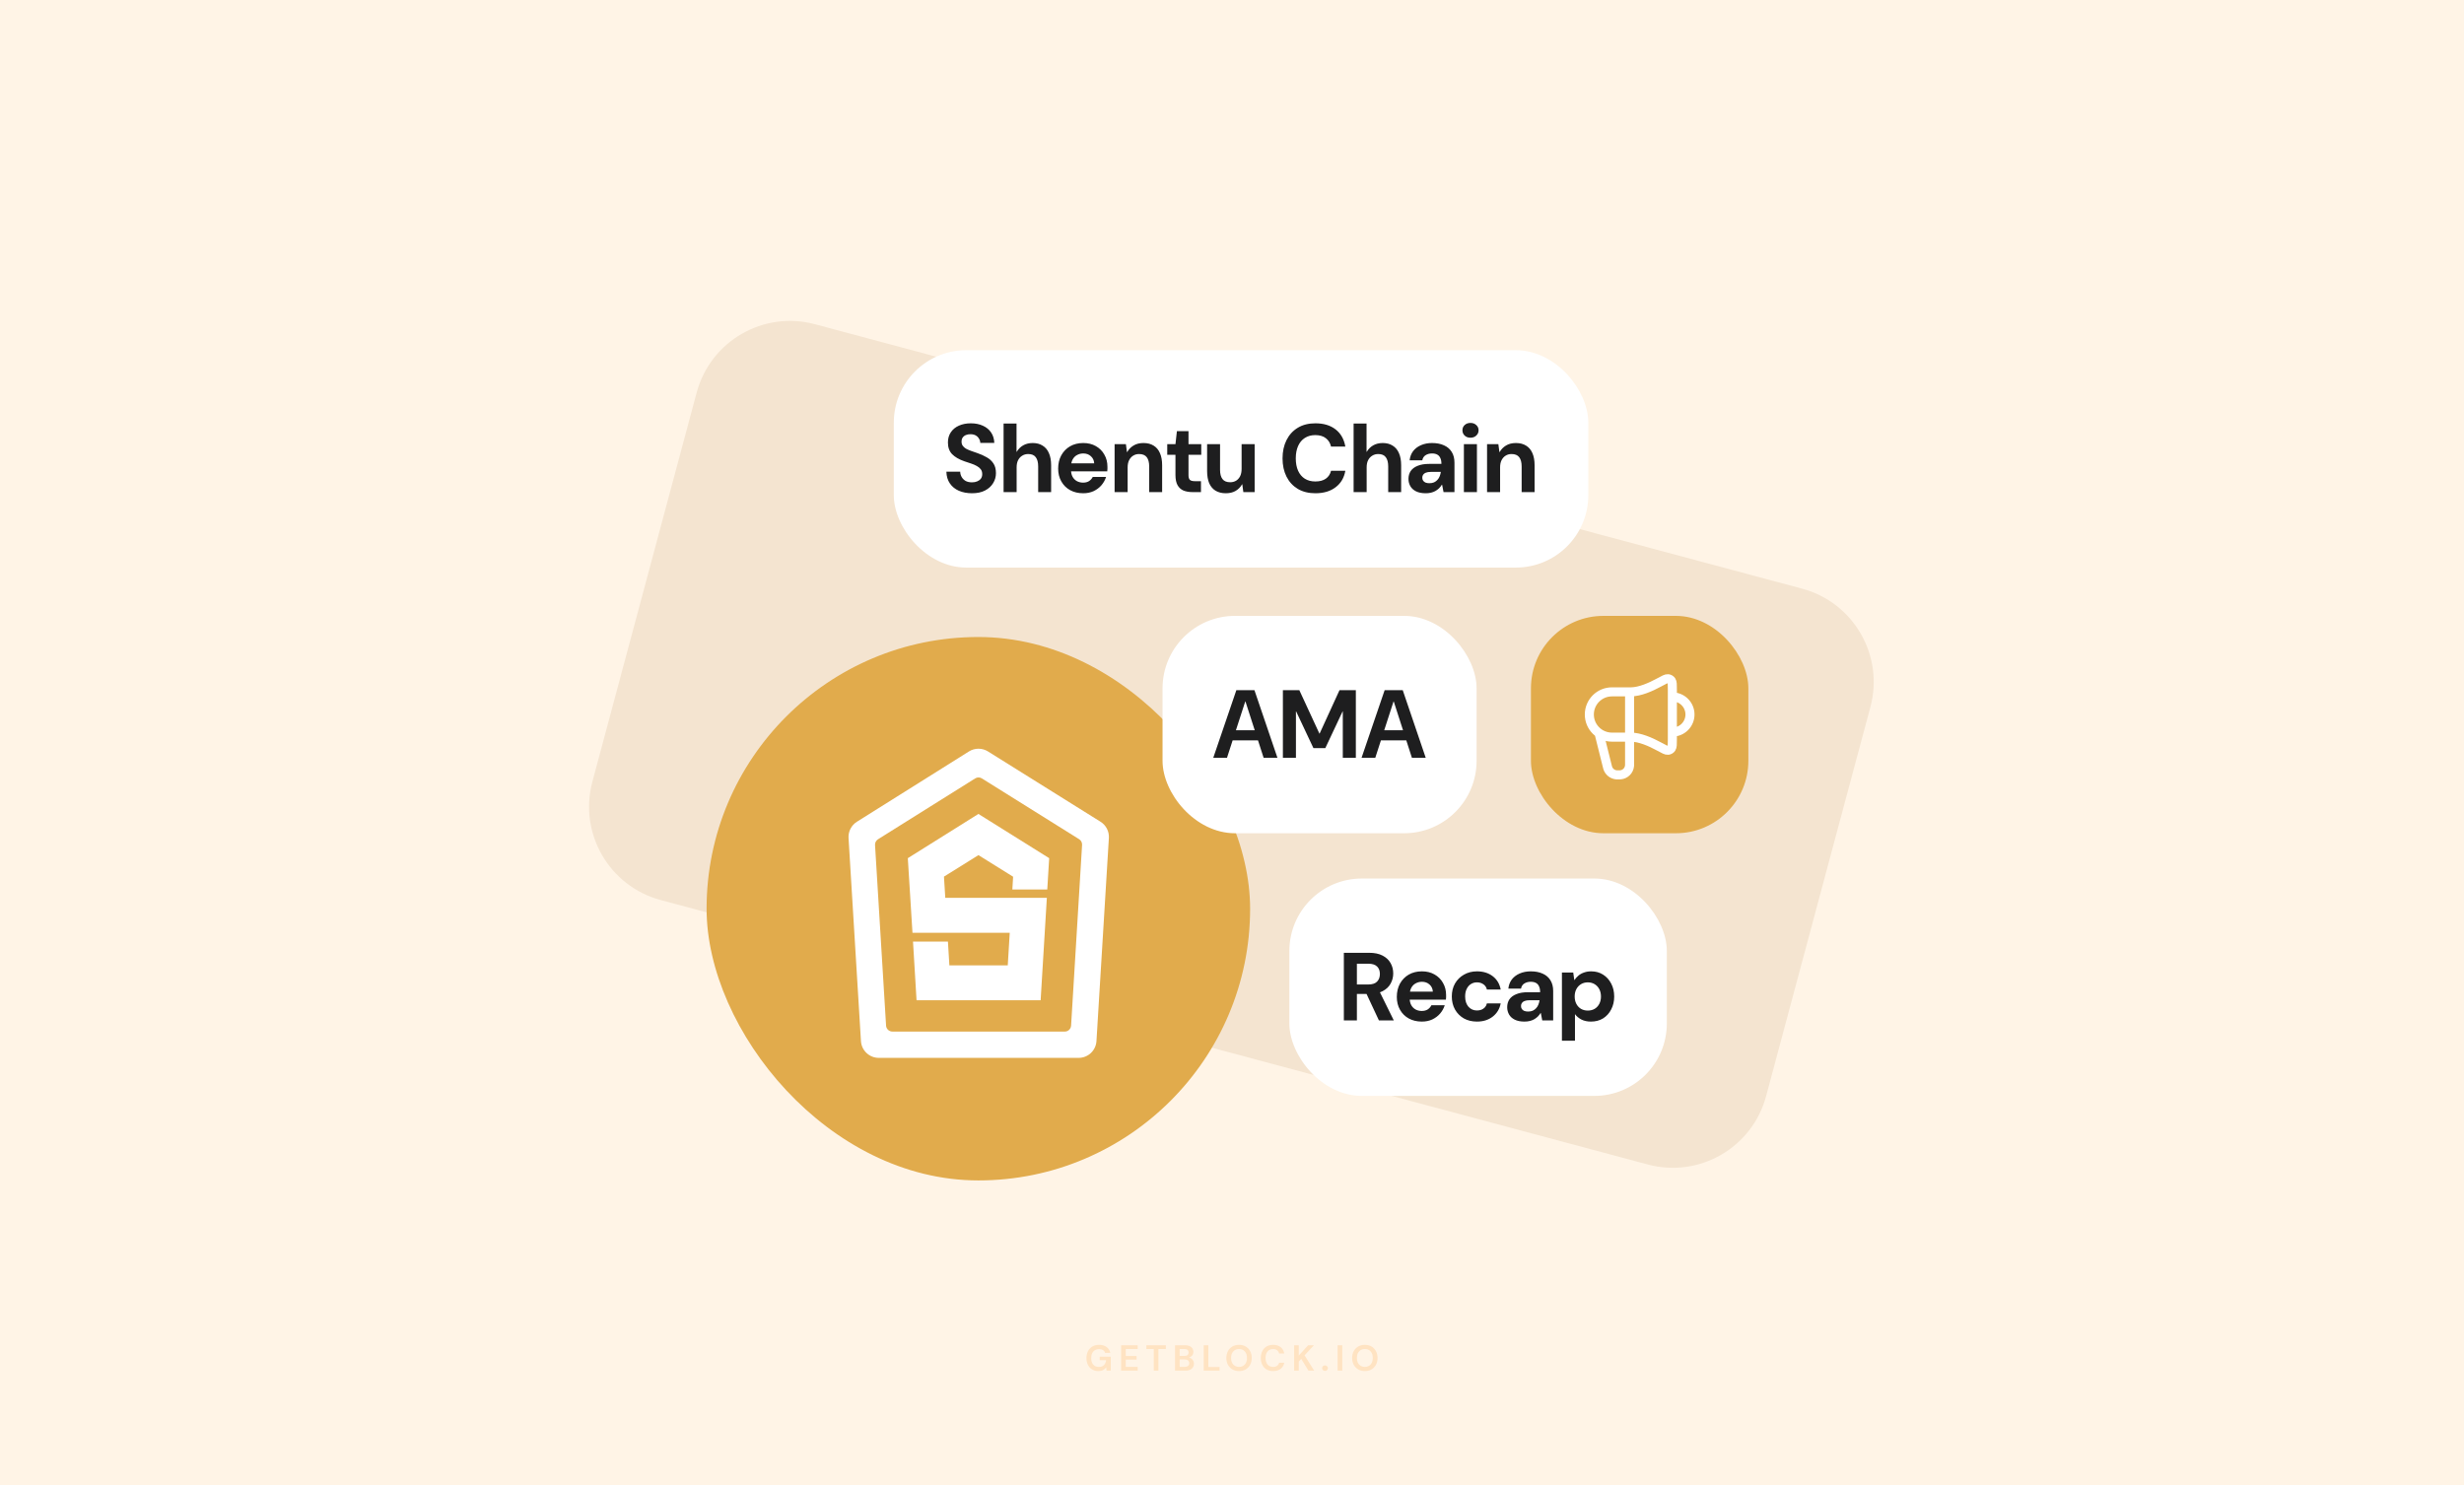 <svg width="816" height="492" viewBox="0 0 816 492" fill="none" xmlns="http://www.w3.org/2000/svg">
<rect width="816" height="492" fill="#FFF4E6"/>
<path d="M584.876 363.09C580.302 380.161 562.755 390.292 545.684 385.718L218.803 298.13C201.732 293.556 191.602 276.009 196.176 258.938L230.718 130.024C235.292 112.954 252.839 102.823 269.91 107.397L596.791 194.985C613.862 199.559 623.992 217.105 619.418 234.176L584.876 363.09Z" fill="#F4E4D0"/>
<path opacity="0.16" d="M363.747 454.144C362.955 454.144 362.263 453.964 361.671 453.604C361.079 453.244 360.619 452.744 360.291 452.104C359.963 451.456 359.799 450.704 359.799 449.848C359.799 448.984 359.967 448.224 360.303 447.568C360.647 446.904 361.131 446.388 361.755 446.02C362.387 445.644 363.135 445.456 363.999 445.456C364.983 445.456 365.799 445.692 366.447 446.164C367.095 446.636 367.515 447.288 367.707 448.12H365.991C365.863 447.728 365.631 447.424 365.295 447.208C364.959 446.984 364.527 446.872 363.999 446.872C363.159 446.872 362.511 447.14 362.055 447.676C361.599 448.204 361.371 448.932 361.371 449.86C361.371 450.788 361.595 451.508 362.043 452.02C362.499 452.524 363.115 452.776 363.891 452.776C364.651 452.776 365.223 452.572 365.607 452.164C365.999 451.748 366.235 451.204 366.315 450.532H364.191V449.38H367.863V454H366.447L366.327 452.896C366.055 453.296 365.715 453.604 365.307 453.82C364.899 454.036 364.379 454.144 363.747 454.144ZM371.277 454V445.6H376.761V446.836H372.813V449.14H376.401V450.34H372.813V452.764H376.761V454H371.277ZM382.09 454V446.836H379.642V445.6H386.086V446.836H383.626V454H382.09ZM389.144 454V445.6H392.516C393.388 445.6 394.052 445.804 394.508 446.212C394.972 446.612 395.204 447.128 395.204 447.76C395.204 448.288 395.06 448.712 394.772 449.032C394.492 449.344 394.148 449.556 393.74 449.668C394.22 449.764 394.616 450.004 394.928 450.388C395.24 450.764 395.396 451.204 395.396 451.708C395.396 452.372 395.156 452.92 394.676 453.352C394.196 453.784 393.516 454 392.636 454H389.144ZM390.68 449.128H392.288C392.72 449.128 393.052 449.028 393.284 448.828C393.516 448.628 393.632 448.344 393.632 447.976C393.632 447.624 393.516 447.348 393.284 447.148C393.06 446.94 392.72 446.836 392.264 446.836H390.68V449.128ZM390.68 452.752H392.396C392.852 452.752 393.204 452.648 393.452 452.44C393.708 452.224 393.836 451.924 393.836 451.54C393.836 451.148 393.704 450.84 393.44 450.616C393.176 450.392 392.82 450.28 392.372 450.28H390.68V452.752ZM398.634 454V445.6H400.17V452.8H403.89V454H398.634ZM410.338 454.144C409.498 454.144 408.762 453.96 408.13 453.592C407.506 453.224 407.014 452.716 406.654 452.068C406.302 451.412 406.126 450.656 406.126 449.8C406.126 448.944 406.302 448.192 406.654 447.544C407.014 446.888 407.506 446.376 408.13 446.008C408.762 445.64 409.498 445.456 410.338 445.456C411.17 445.456 411.902 445.64 412.534 446.008C413.166 446.376 413.658 446.888 414.01 447.544C414.362 448.192 414.538 448.944 414.538 449.8C414.538 450.656 414.362 451.412 414.01 452.068C413.658 452.716 413.166 453.224 412.534 453.592C411.902 453.96 411.17 454.144 410.338 454.144ZM410.338 452.764C411.138 452.764 411.774 452.5 412.246 451.972C412.726 451.444 412.966 450.72 412.966 449.8C412.966 448.88 412.726 448.156 412.246 447.628C411.774 447.1 411.138 446.836 410.338 446.836C409.538 446.836 408.898 447.1 408.418 447.628C407.938 448.156 407.698 448.88 407.698 449.8C407.698 450.72 407.938 451.444 408.418 451.972C408.898 452.5 409.538 452.764 410.338 452.764ZM421.618 454.144C420.77 454.144 420.042 453.964 419.434 453.604C418.826 453.236 418.358 452.728 418.03 452.08C417.702 451.424 417.538 450.668 417.538 449.812C417.538 448.956 417.702 448.2 418.03 447.544C418.358 446.888 418.826 446.376 419.434 446.008C420.042 445.64 420.77 445.456 421.618 445.456C422.626 445.456 423.45 445.708 424.09 446.212C424.738 446.708 425.142 447.408 425.302 448.312H423.61C423.506 447.856 423.282 447.5 422.938 447.244C422.602 446.98 422.154 446.848 421.594 446.848C420.818 446.848 420.21 447.112 419.77 447.64C419.33 448.168 419.11 448.892 419.11 449.812C419.11 450.732 419.33 451.456 419.77 451.984C420.21 452.504 420.818 452.764 421.594 452.764C422.154 452.764 422.602 452.644 422.938 452.404C423.282 452.156 423.506 451.816 423.61 451.384H425.302C425.142 452.248 424.738 452.924 424.09 453.412C423.45 453.9 422.626 454.144 421.618 454.144ZM428.582 454V445.6H430.118V448.996L433.226 445.6H435.122L432.026 448.936L435.206 454H433.322L430.922 450.112L430.118 450.988V454H428.582ZM438.802 454.084C438.522 454.084 438.29 453.996 438.106 453.82C437.93 453.644 437.842 453.432 437.842 453.184C437.842 452.928 437.93 452.712 438.106 452.536C438.29 452.36 438.522 452.272 438.802 452.272C439.082 452.272 439.31 452.36 439.486 452.536C439.67 452.712 439.762 452.928 439.762 453.184C439.762 453.432 439.67 453.644 439.486 453.82C439.31 453.996 439.082 454.084 438.802 454.084ZM442.98 454V445.6H444.516V454H442.98ZM452 454.144C451.16 454.144 450.424 453.96 449.792 453.592C449.168 453.224 448.676 452.716 448.316 452.068C447.964 451.412 447.788 450.656 447.788 449.8C447.788 448.944 447.964 448.192 448.316 447.544C448.676 446.888 449.168 446.376 449.792 446.008C450.424 445.64 451.16 445.456 452 445.456C452.832 445.456 453.564 445.64 454.196 446.008C454.828 446.376 455.32 446.888 455.672 447.544C456.024 448.192 456.2 448.944 456.2 449.8C456.2 450.656 456.024 451.412 455.672 452.068C455.32 452.716 454.828 453.224 454.196 453.592C453.564 453.96 452.832 454.144 452 454.144ZM452 452.764C452.8 452.764 453.436 452.5 453.908 451.972C454.388 451.444 454.628 450.72 454.628 449.8C454.628 448.88 454.388 448.156 453.908 447.628C453.436 447.1 452.8 446.836 452 446.836C451.2 446.836 450.56 447.1 450.08 447.628C449.6 448.156 449.36 448.88 449.36 449.8C449.36 450.72 449.6 451.444 450.08 451.972C450.56 452.5 451.2 452.764 452 452.764Z" fill="#FF8800"/>
<rect x="296" y="116" width="230" height="72" rx="24" fill="white"/>
<path d="M321.891 163.384C320.269 163.384 318.819 163.107 317.539 162.552C316.28 161.997 315.288 161.187 314.563 160.12C313.837 159.053 313.453 157.763 313.411 156.248H317.987C318.008 156.909 318.179 157.507 318.499 158.04C318.819 158.573 319.256 159 319.811 159.32C320.387 159.619 321.08 159.768 321.891 159.768C322.552 159.768 323.128 159.661 323.619 159.448C324.131 159.235 324.536 158.936 324.835 158.552C325.133 158.147 325.283 157.645 325.283 157.048C325.283 156.408 325.123 155.875 324.803 155.448C324.483 155.021 324.045 154.659 323.491 154.36C322.936 154.04 322.296 153.763 321.571 153.528C320.867 153.293 320.131 153.048 319.363 152.792C317.592 152.173 316.237 151.384 315.299 150.424C314.381 149.464 313.923 148.184 313.923 146.584C313.923 145.261 314.243 144.131 314.883 143.192C315.523 142.232 316.419 141.496 317.571 140.984C318.723 140.472 320.035 140.216 321.507 140.216C323.021 140.216 324.355 140.483 325.507 141.016C326.659 141.528 327.565 142.275 328.227 143.256C328.888 144.237 329.24 145.389 329.283 146.712H324.643C324.621 146.179 324.472 145.699 324.195 145.272C323.939 144.824 323.576 144.472 323.107 144.216C322.637 143.96 322.083 143.832 321.443 143.832C320.888 143.811 320.376 143.896 319.907 144.088C319.459 144.259 319.096 144.536 318.819 144.92C318.563 145.283 318.435 145.741 318.435 146.296C318.435 146.829 318.563 147.277 318.819 147.64C319.075 148.003 319.427 148.323 319.875 148.6C320.344 148.856 320.899 149.101 321.539 149.336C322.179 149.571 322.883 149.816 323.651 150.072C324.781 150.456 325.805 150.915 326.723 151.448C327.661 151.96 328.408 152.632 328.963 153.464C329.539 154.296 329.827 155.384 329.827 156.728C329.827 157.923 329.517 159.021 328.899 160.024C328.301 161.027 327.416 161.837 326.243 162.456C325.069 163.075 323.619 163.384 321.891 163.384ZM332.356 163V140.28H336.644V149.656H336.708C337.242 148.739 337.956 148.024 338.852 147.512C339.748 147 340.804 146.744 342.02 146.744C343.3 146.744 344.388 147.032 345.284 147.608C346.202 148.163 346.895 148.984 347.364 150.072C347.855 151.16 348.1 152.504 348.1 154.104V163H343.812V154.488C343.812 153.165 343.546 152.152 343.012 151.448C342.5 150.744 341.668 150.392 340.516 150.392C339.77 150.392 339.108 150.573 338.532 150.936C337.956 151.277 337.498 151.779 337.156 152.44C336.836 153.08 336.676 153.869 336.676 154.808V163H332.356ZM358.717 163.384C357.096 163.384 355.656 163.043 354.397 162.36C353.16 161.677 352.189 160.717 351.485 159.48C350.781 158.243 350.429 156.824 350.429 155.224C350.429 153.56 350.77 152.099 351.453 150.84C352.157 149.56 353.128 148.557 354.365 147.832C355.624 147.107 357.085 146.744 358.749 146.744C360.328 146.744 361.714 147.085 362.909 147.768C364.125 148.451 365.064 149.389 365.725 150.584C366.408 151.757 366.749 153.091 366.749 154.584C366.749 154.797 366.749 155.043 366.749 155.32C366.749 155.576 366.728 155.843 366.685 156.12H353.501V153.464H362.365C362.301 152.483 361.928 151.693 361.245 151.096C360.584 150.499 359.752 150.2 358.749 150.2C358.002 150.2 357.32 150.371 356.701 150.712C356.082 151.032 355.592 151.523 355.229 152.184C354.866 152.845 354.685 153.688 354.685 154.712V155.64C354.685 156.515 354.856 157.272 355.197 157.912C355.538 158.531 356.008 159.011 356.605 159.352C357.224 159.693 357.917 159.864 358.685 159.864C359.474 159.864 360.136 159.693 360.669 159.352C361.202 158.989 361.608 158.531 361.885 157.976H366.301C365.981 158.979 365.469 159.896 364.765 160.728C364.061 161.539 363.197 162.189 362.173 162.68C361.149 163.149 359.997 163.384 358.717 163.384ZM369.12 163V147.128H372.864L373.216 149.752H373.28C373.792 148.835 374.496 148.109 375.392 147.576C376.288 147.021 377.387 146.744 378.688 146.744C380.011 146.744 381.131 147.032 382.048 147.608C382.966 148.163 383.659 148.984 384.128 150.072C384.619 151.16 384.864 152.504 384.864 154.104V163H380.576V154.488C380.576 153.165 380.31 152.152 379.776 151.448C379.243 150.744 378.39 150.392 377.216 150.392C376.491 150.392 375.84 150.573 375.264 150.936C374.71 151.277 374.262 151.779 373.92 152.44C373.6 153.08 373.44 153.869 373.44 154.808V163H369.12ZM394.907 163C393.777 163 392.785 162.829 391.931 162.488C391.099 162.125 390.449 161.539 389.979 160.728C389.51 159.896 389.275 158.765 389.275 157.336V150.648H386.555V147.128H389.275L389.755 142.808H393.595V147.128H397.819V150.648H393.595V157.4C393.595 158.147 393.755 158.669 394.075 158.968C394.395 159.245 394.939 159.384 395.707 159.384H397.723V163H394.907ZM405.933 163.384C404.632 163.384 403.512 163.107 402.573 162.552C401.656 161.997 400.952 161.176 400.461 160.088C399.992 158.979 399.757 157.624 399.757 156.024V147.128H404.045V155.64C404.045 156.963 404.312 157.976 404.845 158.68C405.378 159.384 406.232 159.736 407.405 159.736C408.13 159.736 408.781 159.565 409.357 159.224C409.933 158.861 410.381 158.36 410.701 157.72C411.021 157.059 411.181 156.259 411.181 155.32V147.128H415.501V163H411.757L411.405 160.408H411.341C410.85 161.304 410.146 162.029 409.229 162.584C408.333 163.117 407.234 163.384 405.933 163.384ZM435.617 163.384C433.377 163.384 431.436 162.904 429.793 161.944C428.172 160.963 426.924 159.608 426.049 157.88C425.175 156.131 424.737 154.115 424.737 151.832C424.737 149.549 425.175 147.533 426.049 145.784C426.924 144.035 428.172 142.669 429.793 141.688C431.415 140.707 433.356 140.216 435.617 140.216C438.348 140.216 440.577 140.888 442.305 142.232C444.033 143.576 445.111 145.475 445.537 147.928H440.801C440.524 146.733 439.948 145.805 439.073 145.144C438.199 144.461 437.036 144.12 435.585 144.12C434.241 144.12 433.079 144.44 432.097 145.08C431.137 145.699 430.401 146.584 429.889 147.736C429.377 148.888 429.121 150.253 429.121 151.832C429.121 153.411 429.377 154.776 429.889 155.928C430.401 157.059 431.137 157.933 432.097 158.552C433.079 159.171 434.241 159.48 435.585 159.48C437.036 159.48 438.199 159.171 439.073 158.552C439.948 157.933 440.524 157.059 440.801 155.928H445.537C445.132 158.253 444.055 160.077 442.305 161.4C440.577 162.723 438.348 163.384 435.617 163.384ZM448.273 163V140.28H452.561V149.656H452.625C453.158 148.739 453.873 148.024 454.769 147.512C455.665 147 456.721 146.744 457.937 146.744C459.217 146.744 460.305 147.032 461.201 147.608C462.118 148.163 462.811 148.984 463.281 150.072C463.771 151.16 464.017 152.504 464.017 154.104V163H459.729V154.488C459.729 153.165 459.462 152.152 458.929 151.448C458.417 150.744 457.585 150.392 456.433 150.392C455.686 150.392 455.025 150.573 454.449 150.936C453.873 151.277 453.414 151.779 453.073 152.44C452.753 153.08 452.593 153.869 452.593 154.808V163H448.273ZM472.169 163.384C470.868 163.384 469.791 163.171 468.937 162.744C468.084 162.317 467.455 161.741 467.049 161.016C466.644 160.291 466.441 159.491 466.441 158.616C466.441 157.635 466.687 156.771 467.177 156.024C467.689 155.277 468.457 154.701 469.481 154.296C470.505 153.869 471.796 153.656 473.353 153.656H477.353C477.353 152.867 477.236 152.227 477.001 151.736C476.788 151.224 476.447 150.84 475.977 150.584C475.529 150.328 474.953 150.2 474.249 150.2C473.417 150.2 472.703 150.392 472.105 150.776C471.529 151.139 471.167 151.704 471.017 152.472H466.825C466.953 151.299 467.337 150.285 467.977 149.432C468.639 148.579 469.513 147.917 470.601 147.448C471.689 146.979 472.905 146.744 474.249 146.744C475.785 146.744 477.108 147 478.217 147.512C479.327 148.003 480.18 148.739 480.777 149.72C481.375 150.68 481.673 151.853 481.673 153.24V163H478.057L477.577 160.536H477.513C477.236 160.984 476.916 161.389 476.553 161.752C476.191 162.093 475.785 162.392 475.337 162.648C474.911 162.883 474.431 163.064 473.897 163.192C473.364 163.32 472.788 163.384 472.169 163.384ZM473.385 160.056C473.961 160.056 474.473 159.96 474.921 159.768C475.369 159.555 475.743 159.277 476.041 158.936C476.361 158.595 476.607 158.2 476.777 157.752C476.969 157.283 477.097 156.803 477.161 156.312H473.833C473.172 156.312 472.628 156.397 472.201 156.568C471.796 156.717 471.497 156.941 471.305 157.24C471.113 157.517 471.017 157.848 471.017 158.232C471.017 158.616 471.113 158.947 471.305 159.224C471.497 159.501 471.775 159.715 472.137 159.864C472.5 159.992 472.916 160.056 473.385 160.056ZM484.794 163V147.128H489.114V163H484.794ZM486.97 144.984C486.181 144.984 485.541 144.749 485.05 144.28C484.559 143.811 484.314 143.224 484.314 142.52C484.314 141.816 484.559 141.24 485.05 140.792C485.541 140.323 486.181 140.088 486.97 140.088C487.759 140.088 488.399 140.323 488.89 140.792C489.402 141.24 489.658 141.816 489.658 142.52C489.658 143.224 489.402 143.811 488.89 144.28C488.399 144.749 487.759 144.984 486.97 144.984ZM492.466 163V147.128H496.21L496.562 149.752H496.626C497.138 148.835 497.842 148.109 498.738 147.576C499.634 147.021 500.733 146.744 502.034 146.744C503.357 146.744 504.477 147.032 505.394 147.608C506.312 148.163 507.005 148.984 507.474 150.072C507.965 151.16 508.21 152.504 508.21 154.104V163H503.922V154.488C503.922 153.165 503.656 152.152 503.122 151.448C502.589 150.744 501.736 150.392 500.562 150.392C499.837 150.392 499.186 150.573 498.61 150.936C498.056 151.277 497.608 151.779 497.266 152.44C496.946 153.08 496.786 153.869 496.786 154.808V163H492.466Z" fill="#1E1E1F"/>
<rect x="234" y="211" width="180" height="180" rx="90" fill="#E1AB4C"/>
<rect x="385" y="204" width="104" height="72" rx="24" fill="white"/>
<path d="M401.798 251L409.446 228.6H415.43L423.046 251H418.47L412.454 232.344H412.39L406.342 251H401.798ZM405.414 245.24L406.566 241.88H417.958L419.078 245.24H405.414ZM424.854 251V228.6H430.294L436.95 243H437.014L443.606 228.6H449.014V251H444.694V235.64H444.63L438.902 247.8H434.966L429.238 235.64H429.174V251H424.854ZM450.908 251L458.556 228.6H464.54L472.156 251H467.58L461.564 232.344H461.5L455.452 251H450.908ZM454.524 245.24L455.676 241.88H467.068L468.188 245.24H454.524Z" fill="#1E1E1F"/>
<rect x="427" y="291" width="125" height="72" rx="24" fill="white"/>
<path d="M445.041 338V315.6H453.425C455.217 315.6 456.7 315.909 457.873 316.528C459.068 317.147 459.953 317.979 460.529 319.024C461.105 320.048 461.393 321.189 461.393 322.448C461.393 323.643 461.105 324.763 460.529 325.808C459.975 326.832 459.1 327.664 457.905 328.304C456.732 328.923 455.217 329.232 453.361 329.232H449.361V338H445.041ZM456.657 338L452.049 328.144H456.721L461.585 338H456.657ZM449.361 326.096H453.137C454.46 326.096 455.431 325.776 456.049 325.136C456.668 324.496 456.977 323.653 456.977 322.608C456.977 321.563 456.668 320.741 456.049 320.144C455.431 319.525 454.46 319.216 453.137 319.216H449.361V326.096ZM470.87 338.384C469.249 338.384 467.809 338.043 466.55 337.36C465.313 336.677 464.342 335.717 463.638 334.48C462.934 333.243 462.582 331.824 462.582 330.224C462.582 328.56 462.923 327.099 463.606 325.84C464.31 324.56 465.281 323.557 466.518 322.832C467.777 322.107 469.238 321.744 470.902 321.744C472.481 321.744 473.867 322.085 475.062 322.768C476.278 323.451 477.217 324.389 477.878 325.584C478.561 326.757 478.902 328.091 478.902 329.584C478.902 329.797 478.902 330.043 478.902 330.32C478.902 330.576 478.881 330.843 478.838 331.12H465.654V328.464H474.518C474.454 327.483 474.081 326.693 473.398 326.096C472.737 325.499 471.905 325.2 470.902 325.2C470.155 325.2 469.473 325.371 468.854 325.712C468.235 326.032 467.745 326.523 467.382 327.184C467.019 327.845 466.838 328.688 466.838 329.712V330.64C466.838 331.515 467.009 332.272 467.35 332.912C467.691 333.531 468.161 334.011 468.758 334.352C469.377 334.693 470.07 334.864 470.838 334.864C471.627 334.864 472.289 334.693 472.822 334.352C473.355 333.989 473.761 333.531 474.038 332.976H478.454C478.134 333.979 477.622 334.896 476.918 335.728C476.214 336.539 475.35 337.189 474.326 337.68C473.302 338.149 472.15 338.384 470.87 338.384ZM489.145 338.384C487.481 338.384 486.02 338.032 484.761 337.328C483.524 336.603 482.553 335.621 481.849 334.384C481.145 333.125 480.793 331.685 480.793 330.064C480.793 328.443 481.145 327.013 481.849 325.776C482.575 324.517 483.567 323.536 484.825 322.832C486.084 322.107 487.524 321.744 489.145 321.744C491.193 321.744 492.921 322.277 494.329 323.344C495.737 324.411 496.623 325.883 496.985 327.76H492.409C492.239 327.013 491.855 326.437 491.257 326.032C490.66 325.605 489.945 325.392 489.113 325.392C488.367 325.392 487.695 325.584 487.097 325.968C486.521 326.331 486.063 326.864 485.721 327.568C485.38 328.251 485.209 329.083 485.209 330.064C485.209 330.789 485.305 331.44 485.497 332.016C485.689 332.571 485.956 333.051 486.297 333.456C486.66 333.861 487.076 334.171 487.545 334.384C488.015 334.597 488.537 334.704 489.113 334.704C489.668 334.704 490.169 334.619 490.617 334.448C491.065 334.256 491.449 333.989 491.769 333.648C492.089 333.285 492.303 332.859 492.409 332.368H496.985C496.623 334.203 495.737 335.664 494.329 336.752C492.921 337.84 491.193 338.384 489.145 338.384ZM504.86 338.384C503.559 338.384 502.481 338.171 501.628 337.744C500.775 337.317 500.145 336.741 499.74 336.016C499.335 335.291 499.132 334.491 499.132 333.616C499.132 332.635 499.377 331.771 499.868 331.024C500.38 330.277 501.148 329.701 502.172 329.296C503.196 328.869 504.487 328.656 506.044 328.656H510.044C510.044 327.867 509.927 327.227 509.692 326.736C509.479 326.224 509.137 325.84 508.668 325.584C508.22 325.328 507.644 325.2 506.94 325.2C506.108 325.2 505.393 325.392 504.796 325.776C504.22 326.139 503.857 326.704 503.708 327.472H499.516C499.644 326.299 500.028 325.285 500.668 324.432C501.329 323.579 502.204 322.917 503.292 322.448C504.38 321.979 505.596 321.744 506.94 321.744C508.476 321.744 509.799 322 510.908 322.512C512.017 323.003 512.871 323.739 513.468 324.72C514.065 325.68 514.364 326.853 514.364 328.24V338H510.748L510.268 335.536H510.204C509.927 335.984 509.607 336.389 509.244 336.752C508.881 337.093 508.476 337.392 508.028 337.648C507.601 337.883 507.121 338.064 506.588 338.192C506.055 338.32 505.479 338.384 504.86 338.384ZM506.076 335.056C506.652 335.056 507.164 334.96 507.612 334.768C508.06 334.555 508.433 334.277 508.732 333.936C509.052 333.595 509.297 333.2 509.468 332.752C509.66 332.283 509.788 331.803 509.852 331.312H506.524C505.863 331.312 505.319 331.397 504.892 331.568C504.487 331.717 504.188 331.941 503.996 332.24C503.804 332.517 503.708 332.848 503.708 333.232C503.708 333.616 503.804 333.947 503.996 334.224C504.188 334.501 504.465 334.715 504.828 334.864C505.191 334.992 505.607 335.056 506.076 335.056ZM517.261 344.72V322.128H521.005L521.357 324.624H521.421C521.783 324.069 522.221 323.579 522.733 323.152C523.266 322.704 523.885 322.363 524.589 322.128C525.293 321.872 526.082 321.744 526.957 321.744C528.45 321.744 529.762 322.107 530.893 322.832C532.045 323.557 532.941 324.549 533.581 325.808C534.242 327.045 534.573 328.475 534.573 330.096C534.573 331.675 534.242 333.093 533.581 334.352C532.941 335.611 532.045 336.603 530.893 337.328C529.741 338.032 528.397 338.384 526.861 338.384C525.666 338.384 524.621 338.16 523.725 337.712C522.829 337.243 522.114 336.645 521.581 335.92V344.72H517.261ZM525.837 334.736C526.69 334.736 527.447 334.544 528.109 334.16C528.77 333.755 529.282 333.2 529.645 332.496C530.007 331.792 530.189 330.992 530.189 330.096C530.189 329.179 530.007 328.368 529.645 327.664C529.282 326.96 528.77 326.405 528.109 326C527.447 325.595 526.69 325.392 525.837 325.392C524.983 325.392 524.226 325.595 523.565 326C522.903 326.405 522.391 326.96 522.029 327.664C521.666 328.347 521.485 329.147 521.485 330.064C521.485 330.981 521.666 331.792 522.029 332.496C522.391 333.2 522.903 333.755 523.565 334.16C524.226 334.544 524.983 334.736 525.837 334.736Z" fill="#1E1E1F"/>
<path d="M336.305 293.629L336.537 289.859L324.054 282.079L311.618 289.859L312.142 298.347H345.658L343.715 330.344H304.44L303.63 316.967L303.376 312.842H313.029L313.275 316.967L313.507 320.722H334.648L335.419 307.97H303.09L301.664 284.731L324.054 270.715L346.49 284.731L345.951 293.629H336.305Z" fill="white"/>
<path d="M344.627 331.311H303.532L302.36 311.881H313.925L314.403 319.761H333.74L334.395 308.967H302.183L300.641 284.256L324.025 269.607L347.456 284.256L346.824 294.626H335.259L335.513 290.401L324.033 283.246L312.614 290.37L313.046 297.386H346.685L344.627 331.311ZM305.367 329.383H342.807L344.634 299.314H311.234L310.625 289.345L324.056 280.941L337.533 289.345L337.325 292.668H345.035L345.49 285.251L324.056 271.858L302.661 285.251L303.994 307.016H336.438L335.552 321.665H312.607L312.121 313.832H304.411L305.367 329.383Z" fill="white"/>
<path d="M320.895 248.902L283.779 272.194C282.876 272.763 282.143 273.564 281.656 274.513C281.169 275.463 280.946 276.526 281.011 277.591L285.12 344.838C285.211 346.345 285.873 347.76 286.973 348.795C288.072 349.83 289.525 350.406 291.034 350.405H357.202C358.711 350.406 360.164 349.83 361.263 348.795C362.362 347.76 363.025 346.345 363.115 344.838L367.225 277.576C367.292 276.508 367.069 275.443 366.579 274.493C366.089 273.542 365.35 272.742 364.442 272.179L327.186 248.902C326.243 248.313 325.153 248 324.041 248C322.928 248 321.839 248.313 320.895 248.902ZM352.622 341.692H295.529C294.996 341.692 294.484 341.488 294.095 341.123C293.707 340.757 293.473 340.258 293.44 339.727L289.785 279.904C289.763 279.528 289.842 279.153 290.014 278.818C290.187 278.483 290.446 278.2 290.764 278L322.946 257.838C323.278 257.627 323.663 257.514 324.056 257.514C324.45 257.514 324.835 257.627 325.167 257.838L357.371 277.969C357.691 278.169 357.95 278.451 358.122 278.787C358.295 279.122 358.374 279.497 358.351 279.873L354.711 339.727C354.678 340.258 354.444 340.757 354.056 341.123C353.667 341.488 353.155 341.692 352.622 341.692Z" fill="white"/>
<rect x="507" y="204" width="72" height="72" rx="24" fill="#E1AB4C"/>
<path d="M529.669 243.333L532.294 253.831C532.367 254.126 532.404 254.274 532.448 254.403C532.875 255.662 534.008 256.547 535.333 256.656C535.469 256.667 535.621 256.667 535.926 256.667C536.307 256.667 536.497 256.667 536.658 256.651C538.244 256.497 539.5 255.242 539.654 253.655C539.669 253.495 539.669 253.304 539.669 252.923V229.167M553.836 242.5C557.058 242.5 559.669 239.888 559.669 236.667C559.669 233.445 557.058 230.833 553.836 230.833M540.086 229.167H533.836C529.694 229.167 526.336 232.525 526.336 236.667C526.336 240.809 529.694 244.167 533.836 244.167H540.086C543.03 244.167 546.631 245.745 549.41 247.259C551.031 248.143 551.841 248.585 552.372 248.52C552.864 248.46 553.236 248.238 553.525 247.835C553.836 247.4 553.836 246.53 553.836 244.79V228.544C553.836 226.803 553.836 225.933 553.525 225.498C553.236 225.095 552.864 224.874 552.372 224.814C551.841 224.749 551.031 225.19 549.41 226.074C546.631 227.589 543.03 229.167 540.086 229.167Z" stroke="white" stroke-width="3" stroke-linecap="round" stroke-linejoin="round"/>
</svg>

